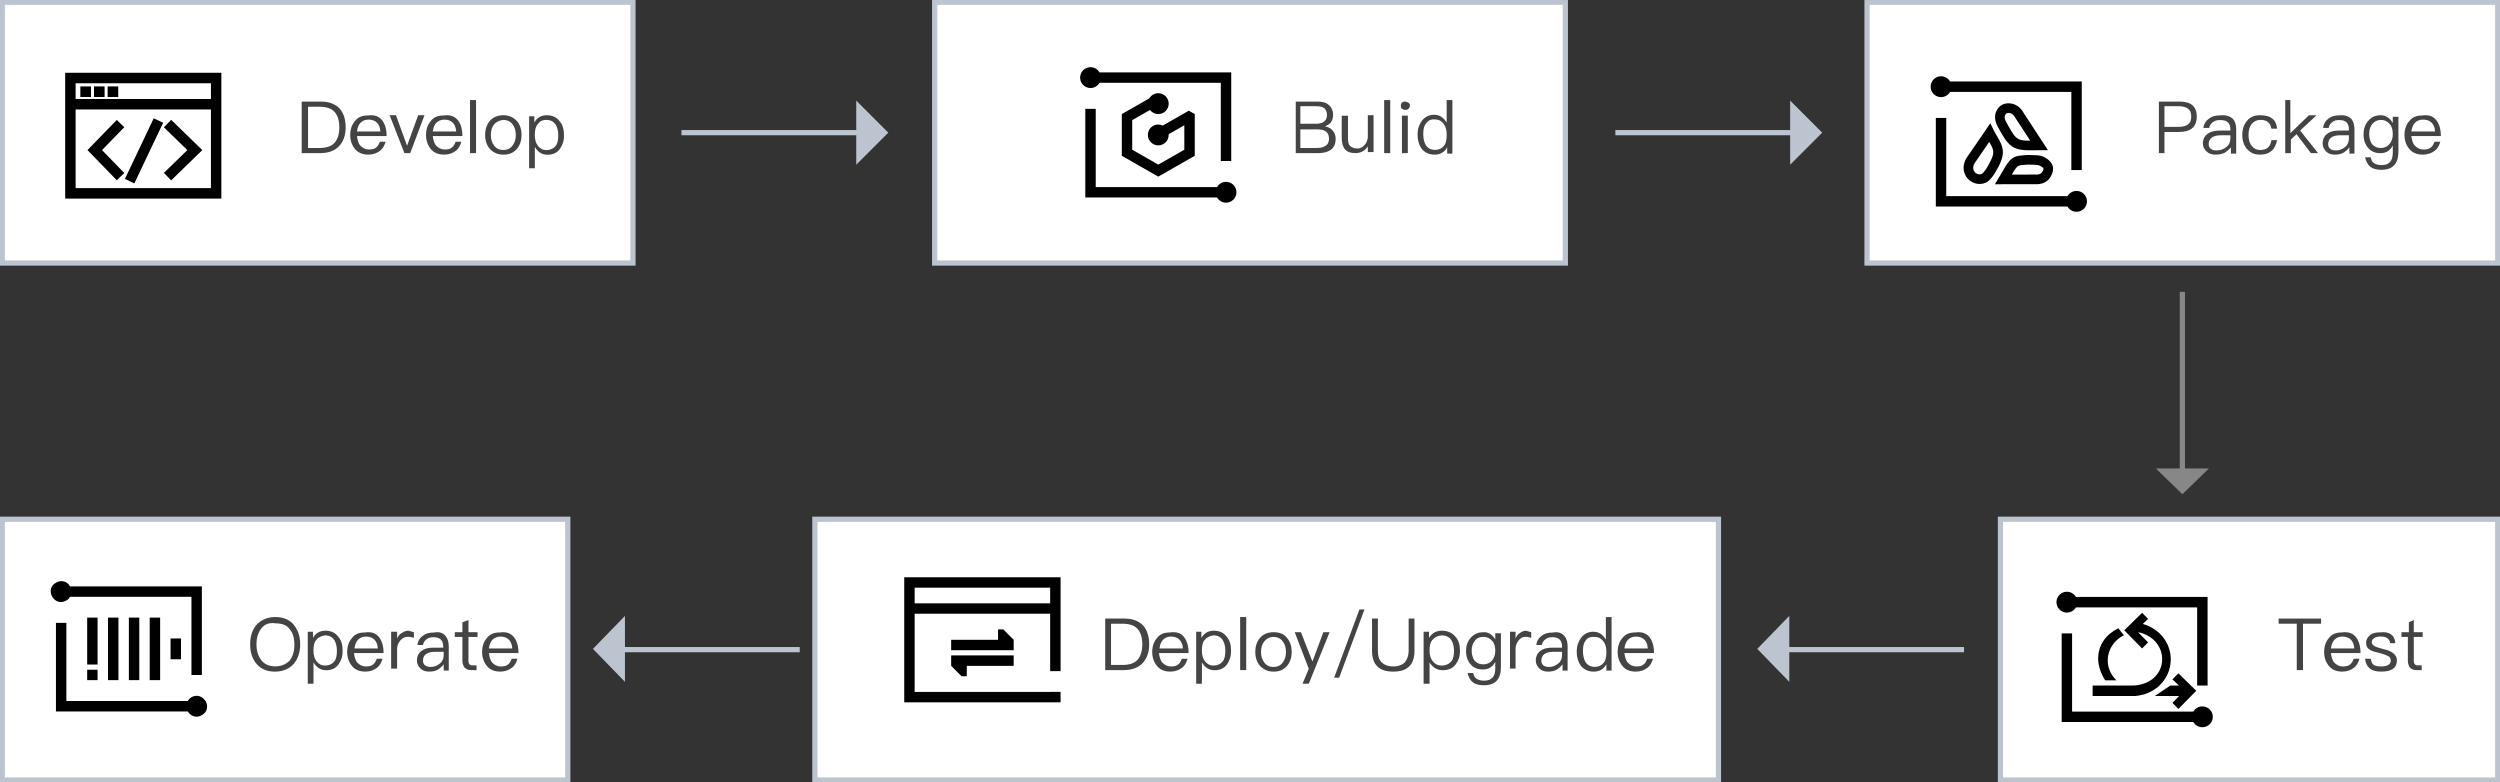 <svg width="1649" height="516" xmlns="http://www.w3.org/2000/svg" xmlns:xlink="http://www.w3.org/1999/xlink" xml:space="preserve" overflow="hidden"><rect width="100%" height="100%" fill="#333333" stroke="none"/><g transform="translate(-1376 -977)"><path d="M1942.5 1081.5 1959.5 1064.5 1942.5 1047.5Z" stroke="#BCC4D0" stroke-width="3.438" stroke-miterlimit="8" fill="#BCC4D0" fill-rule="evenodd"/><path d="M1825.5 1064.5 1942.5 1064.5" stroke="#BCC4D0" stroke-width="3.438" stroke-miterlimit="8" fill="none" fill-rule="evenodd"/><path d="M1590 1048 1621 1048 1621 1079 1590 1079Z" fill-rule="evenodd"/><path d="M1377.5 978.5 1793.5 978.5 1793.5 1150.5 1377.5 1150.5Z" stroke="#BCC4D0" stroke-width="3.438" stroke-miterlimit="8" fill="#FFFFFF" fill-rule="evenodd"/><path d="M1575 1044 1587.58 1044C1593.17 1044 1597.36 1045.7 1600.16 1048.76 1602.6 1051.48 1604 1055.9 1604 1061 1604 1066.1 1602.6 1070.18 1599.81 1073.24 1597.01 1076.3 1592.82 1078 1587.23 1078L1575 1078 1575 1044ZM1579.19 1047.4 1579.19 1074.6 1586.53 1074.6C1591.07 1074.6 1594.57 1073.58 1596.66 1071.2 1598.76 1068.82 1599.81 1065.42 1599.81 1061 1599.81 1056.58 1598.76 1053.18 1596.66 1050.8 1594.57 1048.42 1591.07 1047.4 1586.53 1047.4L1579.19 1047.4Z" fill="#444444" fill-rule="evenodd"/><path d="M1628.26 1056.57C1629.97 1058.95 1631 1062.35 1631 1066.77L1611.46 1066.77C1611.8 1069.48 1612.49 1071.86 1613.86 1073.22 1615.23 1074.58 1616.94 1075.6 1619.34 1075.6 1621.4 1075.6 1623.11 1075.26 1624.14 1074.24 1625.17 1073.56 1625.86 1072.2 1626.54 1070.5L1630.31 1070.5C1629.63 1072.88 1628.6 1074.92 1626.89 1076.28 1624.83 1077.98 1622.09 1079 1619 1079 1615.57 1079 1612.49 1077.98 1610.43 1075.6 1608.37 1073.22 1607 1070.16 1607 1066.09 1607 1062.35 1608.03 1059.29 1610.09 1056.91 1612.14 1054.19 1614.89 1053.17 1618.66 1053.17 1623.11 1052.49 1626.2 1053.85 1628.26 1056.57ZM1613.86 1057.93C1612.49 1059.29 1611.8 1061.33 1611.46 1063.71L1626.89 1063.71C1626.54 1058.61 1623.8 1055.89 1619 1055.89 1616.94 1055.89 1615.23 1056.57 1613.86 1057.93Z" fill="#444444" fill-rule="evenodd"/><path d="M1633 1053 1637.18 1053 1644.5 1073.14 1651.82 1053 1656 1053 1646.59 1078 1642.76 1078 1633 1053Z" fill="#444444" fill-rule="evenodd"/><path d="M1678.26 1056.57C1679.97 1058.95 1681 1062.35 1681 1066.77L1661.46 1066.77C1661.8 1069.48 1662.49 1071.86 1663.86 1073.22 1665.23 1074.58 1666.94 1075.6 1669.34 1075.6 1671.4 1075.6 1673.11 1075.26 1674.14 1074.24 1675.17 1073.56 1675.86 1072.2 1676.54 1070.5L1680.31 1070.5C1679.63 1072.88 1678.6 1074.92 1676.89 1076.28 1674.83 1077.98 1672.09 1079 1669 1079 1665.57 1079 1662.49 1077.98 1660.43 1075.6 1658.37 1073.22 1657 1070.16 1657 1066.09 1657 1062.35 1658.03 1059.29 1660.09 1056.91 1662.14 1054.19 1664.89 1053.17 1668.66 1053.17 1673.11 1052.49 1676.2 1053.85 1678.26 1056.57ZM1663.86 1057.93C1662.49 1059.29 1661.8 1061.33 1661.46 1063.71L1676.89 1063.71C1676.54 1058.61 1673.8 1055.89 1669 1055.89 1667.29 1055.89 1665.23 1056.57 1663.86 1057.93Z" fill="#444444" fill-rule="evenodd"/><path d="M1686 1043 1690 1043 1690 1078 1686 1078 1686 1043Z" fill="#444444" fill-rule="evenodd"/><path d="M1716.91 1056.76C1718.97 1059.16 1720 1062.24 1720 1066 1720 1069.76 1718.97 1072.84 1716.91 1075.24 1714.51 1077.97 1711.77 1079 1708 1079 1704.23 1079 1701.49 1077.63 1699.09 1075.24 1697.03 1072.84 1696 1069.76 1696 1066 1696 1062.24 1697.03 1059.16 1699.09 1056.76 1701.14 1054.37 1704.23 1053 1708 1053 1711.77 1053 1714.51 1054.37 1716.91 1056.76ZM1701.83 1059.16C1700.46 1060.87 1699.77 1063.26 1699.77 1066 1699.77 1068.74 1700.46 1071.13 1701.83 1072.84 1703.2 1074.9 1705.26 1075.92 1708 1075.92 1710.74 1075.92 1712.8 1074.9 1714.17 1072.84 1715.54 1071.13 1716.23 1068.74 1716.23 1066 1716.23 1063.26 1715.54 1060.87 1714.17 1059.16 1712.8 1057.11 1710.4 1056.08 1708 1056.08 1705.26 1056.42 1703.2 1057.45 1701.83 1059.16Z" fill="#444444" fill-rule="evenodd"/><path d="M1745.25 1057.12C1747.31 1059.52 1748 1062.61 1748 1066.38 1748 1070.16 1746.97 1072.9 1745.25 1075.3 1743.19 1078.05 1740.45 1079.08 1737.02 1079.08 1733.58 1079.08 1730.84 1077.36 1728.78 1073.93L1728.78 1088 1725 1088 1725 1053.69 1728.43 1053.69 1728.43 1057.8C1730.15 1054.72 1732.9 1053 1736.67 1053 1740.45 1053 1743.19 1054.37 1745.25 1057.12ZM1730.49 1059.18C1729.12 1060.89 1728.78 1063.29 1728.78 1066.04L1728.78 1066.38C1728.78 1069.13 1729.46 1071.53 1730.84 1073.24 1732.21 1074.96 1733.93 1075.99 1736.33 1075.99 1739.07 1075.99 1741.13 1074.96 1742.51 1073.24 1743.88 1071.53 1744.22 1069.13 1744.22 1066.04 1744.22 1063.29 1743.54 1060.89 1742.51 1059.18 1741.13 1057.12 1739.07 1056.09 1736.33 1056.09 1733.58 1056.09 1731.87 1057.12 1730.49 1059.18Z" fill="#444444" fill-rule="evenodd"/><path d="M1419 1025 1419 1108 1522 1108 1522 1025 1419 1025ZM1515.13 1101.08 1425.87 1101.08 1425.87 1049.21 1515.13 1049.21 1515.13 1101.08ZM1515.13 1042.29 1425.87 1042.29 1425.87 1031.92 1515.13 1031.92 1515.13 1042.29Z" fill-rule="evenodd"/><path d="M1429 1034 1436 1034 1436 1041 1429 1041Z" fill-rule="evenodd"/><path d="M1438 1034 1445 1034 1445 1041 1438 1041Z" fill-rule="evenodd"/><path d="M1447 1034 1454 1034 1454 1041 1447 1041Z" fill-rule="evenodd"/><path d="M1455.5 1058.5 1438.5 1076 1455.5 1093.5" stroke="#000000" stroke-width="6.875" stroke-miterlimit="8" fill="none" fill-rule="evenodd"/><path d="M1486.5 1058.5 1504.5 1076 1486.5 1093.5" stroke="#000000" stroke-width="6.875" stroke-miterlimit="8" fill="none" fill-rule="evenodd"/><path d="M1480.5 1056.5 1461.5 1096.5" stroke="#000000" stroke-width="6.875" stroke-miterlimit="8" fill-rule="evenodd"/><path d="M2833 1286 2815.5 1303 2798 1286Z" fill="#878787" fill-rule="evenodd"/><path d="M2815.5 1169.5 2815.5 1286.5" stroke="#878787" stroke-width="3.438" stroke-miterlimit="8" fill="none" fill-rule="evenodd"/><path d="M2558.5 1081.5 2575.5 1064.5 2558.5 1047.5Z" stroke="#BCC4D0" stroke-width="3.438" stroke-miterlimit="8" fill="#BCC4D0" fill-rule="evenodd"/><path d="M2441.5 1064.5 2558.5 1064.5" stroke="#BCC4D0" stroke-width="3.438" stroke-miterlimit="8" fill="none" fill-rule="evenodd"/><path d="M2955 1048 3023 1048 3023 1079 2955 1079Z" fill-rule="evenodd"/><path d="M2820 1048 2851 1048 2851 1079 2820 1079Z" fill-rule="evenodd"/><path d="M2607.5 978.5 3023.5 978.5 3023.5 1150.5 2607.5 1150.5Z" stroke="#BCC4D0" stroke-width="3.438" stroke-miterlimit="8" fill="#FFFFFF" fill-rule="evenodd"/><path d="M2800 1044 2813.67 1044C2821.33 1044 2825 1047.4 2825 1053.86 2825 1060.66 2821 1064.06 2813.33 1064.06L2803.67 1064.06 2803.67 1078 2800 1078 2800 1044ZM2803.67 1047.4 2803.67 1060.66 2813.33 1060.66C2816 1060.66 2818 1059.98 2819.33 1058.96 2820.67 1057.94 2821.33 1056.24 2821.33 1053.86 2821.33 1051.48 2820.67 1049.78 2819.33 1048.76 2818 1047.74 2816 1047.06 2813.33 1047.06L2803.67 1047.06Z" fill="#444444" fill-rule="evenodd"/><path d="M2848.91 1055.49C2850.3 1057.22 2851 1059.29 2851 1062.4L2851 1078.31 2847.51 1078.31 2847.51 1074.16C2846.46 1075.54 2845.06 1076.58 2843.67 1077.62 2841.57 1078.65 2839.83 1079 2837.38 1079 2834.94 1079 2832.84 1078.31 2831.44 1076.93 2830.05 1075.54 2829 1073.81 2829 1071.74 2829 1068.63 2830.4 1066.21 2832.84 1064.82 2834.94 1063.44 2837.73 1063.09 2841.22 1063.09L2847.16 1063.09 2847.16 1062.4C2847.16 1058.25 2845.06 1056.18 2840.52 1056.18 2838.43 1056.18 2837.03 1056.52 2835.64 1057.56 2834.24 1058.6 2833.54 1059.64 2833.19 1061.37L2829.35 1061.37C2829.7 1058.6 2831.1 1056.52 2833.19 1055.14 2834.94 1053.76 2837.38 1053.07 2840.87 1053.07 2844.37 1052.72 2847.16 1053.76 2848.91 1055.49ZM2847.16 1066.21 2841.22 1066.21C2835.64 1066.21 2832.84 1068.28 2832.84 1072.08 2832.84 1073.47 2833.19 1074.16 2834.24 1075.2 2835.29 1075.89 2836.33 1076.23 2838.08 1076.23 2840.52 1076.23 2842.62 1075.54 2844.71 1073.81 2846.46 1072.43 2847.16 1070.36 2847.16 1068.28L2847.16 1066.21Z" fill="#444444" fill-rule="evenodd"/><path d="M2874.57 1055.05C2876.63 1056.42 2877.66 1058.82 2878 1061.89L2874.22 1061.89C2873.88 1059.84 2873.19 1058.47 2871.82 1057.45 2870.45 1056.42 2869.07 1056.08 2867.01 1056.08 2864.61 1056.08 2862.55 1057.11 2861.18 1058.82 2859.81 1060.53 2859.12 1062.92 2859.12 1066 2859.12 1069.08 2859.81 1071.47 2861.18 1073.18 2862.55 1074.9 2864.27 1075.92 2867.01 1075.92 2871.13 1075.92 2873.54 1073.87 2874.22 1069.42L2878 1069.42C2877.31 1072.5 2876.28 1074.9 2874.22 1076.61 2872.16 1078.32 2869.76 1079 2866.67 1079 2862.9 1079 2860.15 1077.63 2858.09 1075.24 2856.03 1072.84 2855 1069.76 2855 1066 2855 1062.24 2856.03 1059.16 2858.09 1056.76 2860.15 1054.03 2863.24 1053 2866.67 1053 2870.45 1053 2872.85 1053.68 2874.57 1055.05Z" fill="#444444" fill-rule="evenodd"/><path d="M2883 1043 2886.72 1043 2886.72 1064.83 2898.91 1053.05 2903.98 1053.05 2893.15 1063.1 2905 1078 2900.26 1078 2890.78 1065.53 2887.06 1068.99 2887.06 1078 2883.34 1078 2883.34 1043Z" fill="#444444" fill-rule="evenodd"/><path d="M2927 1055.49C2928.33 1057.22 2929 1059.29 2929 1062.4L2929 1078.31 2925.67 1078.31 2925.67 1074.16C2924.67 1075.54 2923.33 1076.58 2922 1077.62 2920 1078.65 2918.33 1079 2916 1079 2913.67 1079 2911.67 1078.31 2910.33 1076.93 2909 1075.54 2908 1073.81 2908 1071.74 2908 1068.63 2909.33 1066.21 2911.67 1064.82 2913.67 1063.44 2916.33 1063.09 2919.67 1063.09L2925.33 1063.09 2925.33 1062.4C2925.33 1058.25 2923.33 1056.18 2919 1056.18 2917 1056.18 2915.67 1056.52 2914.33 1057.56 2913 1058.6 2912.33 1059.64 2912 1061.37L2908.33 1061.37C2908.67 1058.6 2910 1056.52 2912 1055.14 2913.67 1053.76 2916 1053.07 2919.33 1053.07 2922.67 1052.72 2925.33 1053.76 2927 1055.49ZM2925.33 1066.21 2919.67 1066.21C2914.33 1066.21 2911.67 1068.28 2911.67 1072.08 2911.67 1073.47 2912 1074.16 2913 1075.2 2914 1075.89 2915 1076.23 2916.67 1076.23 2919 1076.23 2921 1075.54 2923 1073.81 2924.67 1072.43 2925.33 1070.36 2925.33 1068.28L2925.33 1066.21Z" fill="#444444" fill-rule="evenodd"/><path d="M2954.28 1058.14 2954.28 1054.03 2958 1054.03 2958 1077C2958 1084.89 2954.28 1089 2946.84 1089 2943.46 1089 2941.09 1088.31 2939.4 1086.94 2937.71 1085.57 2936.69 1083.51 2936.01 1080.77L2939.74 1080.77C2940.07 1082.49 2940.75 1083.86 2941.76 1084.54 2942.78 1085.23 2944.47 1085.91 2946.84 1085.91 2951.91 1085.91 2954.28 1083.17 2954.28 1077.69L2954.28 1072.89C2952.59 1076.31 2949.88 1078.03 2946.16 1078.03 2942.78 1078.03 2940.07 1077 2938.04 1074.6 2936.01 1072.2 2935 1069.46 2935 1065.69 2935 1061.91 2936.01 1059.17 2938.04 1056.77 2940.07 1054.37 2942.78 1053 2946.16 1053 2949.54 1053 2952.25 1054.71 2954.28 1058.14ZM2940.75 1058.83C2939.4 1060.54 2938.72 1062.6 2938.72 1065.34 2938.72 1068.09 2939.4 1070.14 2940.41 1071.86 2941.76 1073.57 2943.79 1074.6 2946.5 1074.6 2948.87 1074.6 2950.9 1073.57 2952.25 1071.86 2953.6 1070.14 2954.28 1068.09 2954.28 1065.34 2954.28 1062.6 2953.6 1060.2 2952.25 1058.83 2950.9 1057.11 2948.87 1056.09 2946.5 1056.09 2944.13 1056.09 2942.1 1057.11 2940.75 1058.83Z" fill="#444444" fill-rule="evenodd"/><path d="M2983.22 1056.57C2984.96 1058.95 2986 1062.35 2986 1066.77L2966.52 1066.77C2966.87 1069.48 2967.57 1071.86 2968.96 1073.22 2970.35 1074.58 2972.09 1075.6 2974.52 1075.6 2976.61 1075.6 2978.35 1075.26 2979.39 1074.24 2980.43 1073.56 2981.13 1072.2 2981.83 1070.5L2985.65 1070.5C2984.96 1072.88 2983.91 1074.92 2982.17 1076.28 2980.09 1077.98 2977.3 1079 2974.17 1079 2970.7 1079 2967.57 1077.98 2965.48 1075.6 2963.39 1073.22 2962 1070.16 2962 1066.09 2962 1062.35 2963.04 1059.29 2965.13 1056.91 2967.22 1054.19 2970 1053.17 2973.83 1053.17 2978.35 1052.49 2981.13 1053.85 2983.22 1056.57ZM2968.96 1057.93C2967.57 1059.29 2966.87 1061.33 2966.52 1063.71L2982.17 1063.71C2981.83 1058.61 2979.04 1055.89 2974.17 1055.89 2972.09 1055.89 2970.35 1056.57 2968.96 1057.93Z" fill="#444444" fill-rule="evenodd"/><path d="M2554.5 1422.5 2537.5 1405 2554.5 1387.5Z" stroke="#BCC4D0" stroke-width="3.438" stroke-miterlimit="8" fill="#BCC4D0" fill-rule="evenodd"/><path d="M2671.5 1405.5 2554.5 1405.5" stroke="#BCC4D0" stroke-width="3.438" stroke-miterlimit="8" fill="none" fill-rule="evenodd"/><path d="M1786.5 1422.5 1769.5 1405 1786.5 1387.5Z" stroke="#BCC4D0" stroke-width="3.438" stroke-miterlimit="8" fill="#BCC4D0" fill-rule="evenodd"/><path d="M1903.5 1405.5 1786.5 1405.5" stroke="#BCC4D0" stroke-width="3.438" stroke-miterlimit="8" fill="none" fill-rule="evenodd"/><path d="M2205 1048 2236 1048 2236 1079 2205 1079Z" fill-rule="evenodd"/><path d="M1992.5 978.5 2408.5 978.5 2408.5 1150.5 1992.5 1150.5Z" stroke="#BCC4D0" stroke-width="3.438" stroke-miterlimit="8" fill="#FFFFFF" fill-rule="evenodd"/><path d="M2230 1044 2245.19 1044C2248.23 1044 2250.93 1044.68 2252.61 1046.38 2254.3 1047.74 2255.31 1050.12 2255.31 1052.5 2255.31 1054.54 2254.98 1055.9 2253.96 1057.6 2252.95 1058.96 2251.6 1059.64 2249.91 1060.32 2251.94 1060.66 2253.96 1061.68 2254.98 1063.04 2256.33 1064.4 2257 1066.44 2257 1068.48 2257 1071.88 2255.99 1074.26 2253.63 1075.96 2251.6 1077.32 2248.9 1078 2245.53 1078L2230.68 1078 2230.68 1044ZM2233.71 1047.06 2233.71 1058.62 2243.84 1058.62C2246.2 1058.62 2247.89 1058.28 2249.24 1057.26 2250.59 1056.24 2251.26 1054.88 2251.26 1052.84 2251.26 1050.8 2250.59 1049.44 2249.58 1048.42 2248.23 1047.4 2246.54 1047.06 2244.18 1047.06L2233.71 1047.06ZM2233.71 1062.02 2233.71 1074.6 2244.51 1074.6C2246.88 1074.6 2248.56 1074.26 2250.25 1073.24 2251.94 1072.22 2252.61 1070.52 2252.61 1068.48 2252.61 1066.44 2251.94 1064.74 2250.59 1063.72 2249.24 1062.7 2247.21 1062.36 2244.51 1062.36L2233.71 1062.36Z" fill="#444444" fill-rule="evenodd"/><path d="M2261.34 1053.34 2265.13 1053.34 2265.13 1068.2C2265.13 1070.57 2265.48 1072.26 2266.51 1073.27 2267.54 1074.28 2269.26 1074.96 2271.33 1074.96 2273.05 1074.96 2274.43 1074.28 2275.8 1072.93 2277.18 1071.58 2277.87 1069.89 2278.21 1067.86L2278.21 1053 2282 1053 2282 1077.32 2278.21 1077.32 2278.21 1073.61C2276.15 1076.65 2273.39 1078 2269.95 1078 2263.75 1078 2261 1074.62 2261 1067.86L2261 1053.34Z" fill="#444444" fill-rule="evenodd"/><path d="M2289 1043 2293 1043 2293 1078 2289 1078 2289 1043Z" fill="#444444" fill-rule="evenodd"/><path d="M2304.94 1044.69C2305.65 1045.03 2306 1045.72 2306 1046.75 2306 1047.43 2305.65 1048.12 2304.94 1048.81 2304.24 1049.49 2303.53 1049.49 2302.82 1049.49 2302.12 1049.49 2301.41 1049.15 2300.71 1048.81 2300 1048.12 2300 1047.43 2300 1046.75 2300 1045.72 2300.35 1045.03 2300.71 1044.69 2301.41 1044 2302.12 1044 2302.82 1044 2303.53 1044 2304.24 1044.34 2304.94 1044.69ZM2300.71 1053.27 2304.59 1053.27 2304.59 1078 2300.71 1078 2300.71 1053.27Z" fill="#444444" fill-rule="evenodd"/><path d="M2330.22 1043 2334 1043 2334 1078.31 2330.57 1078.31 2330.57 1074.15C2328.85 1077.27 2326.1 1079 2322.33 1079 2318.55 1079 2315.81 1077.62 2313.75 1075.19 2312.03 1072.77 2311 1069.65 2311 1065.85 2311 1062.04 2312.03 1059.27 2313.75 1056.85 2315.81 1054.08 2318.55 1052.69 2321.99 1052.69 2325.42 1052.69 2328.16 1054.42 2330.22 1057.88L2330.22 1043ZM2316.49 1058.58C2315.12 1060.31 2314.78 1062.73 2314.78 1065.5 2314.78 1068.62 2315.46 1071.04 2316.49 1072.77 2317.87 1074.85 2319.93 1075.88 2322.67 1075.88 2325.07 1075.88 2327.13 1074.85 2328.51 1073.12 2329.88 1071.38 2330.22 1068.96 2330.22 1066.19L2330.22 1065.5C2330.22 1062.73 2329.54 1060.31 2328.16 1058.58 2326.79 1056.85 2325.07 1055.81 2322.67 1055.81 2319.93 1055.46 2317.87 1056.5 2316.49 1058.58Z" fill="#444444" fill-rule="evenodd"/><path d="M2346 1389 2415 1389 2415 1420 2346 1420Z" fill-rule="evenodd"/><path d="M2212 1389 2243 1389 2243 1420 2212 1420Z" fill-rule="evenodd"/><path d="M1913.5 1319.5 2509.5 1319.5 2509.5 1491.5 1913.5 1491.5Z" stroke="#BCC4D0" stroke-width="3.438" stroke-miterlimit="8" fill="#FFFFFF" fill-rule="evenodd"/><path d="M2105 1385 2117.58 1385C2123.17 1385 2127.36 1386.7 2130.16 1389.76 2132.6 1392.48 2134 1396.9 2134 1402 2134 1407.1 2132.6 1411.18 2129.81 1414.24 2127.01 1417.3 2122.82 1419 2117.23 1419L2105 1419 2105 1385ZM2108.84 1388.4 2108.84 1415.6 2116.18 1415.6C2120.72 1415.6 2124.22 1414.58 2126.31 1412.2 2128.41 1409.82 2129.46 1406.42 2129.46 1402 2129.46 1397.58 2128.41 1394.18 2126.31 1391.8 2124.22 1389.42 2120.72 1388.4 2116.18 1388.4L2108.84 1388.4Z" fill="#444444" fill-rule="evenodd"/><path d="M2157.26 1397.57C2158.97 1399.95 2160 1403.35 2160 1407.77L2140.46 1407.77C2140.8 1410.48 2141.49 1412.86 2142.86 1414.22 2144.23 1415.58 2145.94 1416.6 2148.34 1416.6 2150.4 1416.6 2152.11 1416.26 2153.14 1415.24 2154.17 1414.56 2154.86 1413.2 2155.54 1411.5L2159.31 1411.5C2158.63 1413.88 2157.6 1415.92 2155.89 1417.28 2153.83 1418.98 2151.09 1420 2148 1420 2144.57 1420 2141.49 1418.98 2139.43 1416.6 2137.37 1414.22 2136 1411.16 2136 1407.09 2136 1403.35 2137.03 1400.29 2139.09 1397.91 2141.14 1395.19 2143.89 1394.17 2147.66 1394.17 2152.46 1393.49 2155.54 1394.85 2157.26 1397.57ZM2143.2 1398.93C2141.83 1400.29 2141.14 1402.33 2140.8 1404.71L2156.23 1404.71C2155.89 1399.61 2153.14 1396.89 2148.34 1396.89 2146.29 1396.89 2144.57 1397.57 2143.2 1398.93Z" fill="#444444" fill-rule="evenodd"/><path d="M2185.25 1397.12C2187.31 1399.52 2188 1402.61 2188 1406.38 2188 1410.16 2186.97 1412.9 2185.25 1415.3 2183.19 1418.05 2180.45 1419.08 2177.02 1419.08 2173.58 1419.08 2170.84 1417.36 2168.78 1413.93L2168.78 1428 2165 1428 2165 1393.69 2168.43 1393.69 2168.43 1397.8C2170.15 1394.72 2172.9 1393 2176.67 1393 2180.45 1393 2183.19 1394.37 2185.25 1397.12ZM2170.49 1399.18C2169.12 1400.89 2168.78 1403.29 2168.78 1406.04L2168.78 1406.38C2168.78 1409.13 2169.46 1411.53 2170.84 1413.24 2172.21 1414.96 2173.93 1415.99 2176.33 1415.99 2179.07 1415.99 2181.13 1414.96 2182.51 1413.24 2183.88 1411.53 2184.22 1409.13 2184.22 1406.04 2184.22 1403.29 2183.54 1400.89 2182.51 1399.18 2181.13 1397.12 2179.07 1396.09 2176.33 1396.09 2173.93 1396.43 2171.87 1397.46 2170.49 1399.18Z" fill="#444444" fill-rule="evenodd"/><path d="M2194 1384 2198 1384 2198 1419 2194 1419 2194 1384Z" fill="#444444" fill-rule="evenodd"/><path d="M2224.91 1397.76C2226.97 1400.16 2228 1403.24 2228 1407 2228 1410.76 2226.97 1413.84 2224.91 1416.24 2222.51 1418.97 2219.77 1420 2216 1420 2212.23 1420 2209.49 1418.63 2207.09 1416.24 2205.03 1413.84 2204 1410.76 2204 1407 2204 1403.24 2205.03 1400.16 2207.09 1397.76 2209.14 1395.37 2212.23 1394 2216 1394 2219.77 1394 2222.86 1395.03 2224.91 1397.76ZM2209.83 1400.16C2208.46 1401.87 2207.77 1404.26 2207.77 1407 2207.77 1409.74 2208.46 1412.13 2209.83 1413.84 2211.2 1415.9 2213.26 1416.92 2216 1416.92 2218.74 1416.92 2220.8 1415.9 2222.17 1413.84 2223.54 1412.13 2224.23 1409.74 2224.23 1407 2224.23 1404.26 2223.54 1401.87 2222.17 1400.16 2220.8 1398.11 2218.4 1397.08 2216 1397.08 2213.6 1397.08 2211.54 1398.11 2209.83 1400.16Z" fill="#444444" fill-rule="evenodd"/><path d="M2230 1394 2234.12 1394 2241.67 1413.38 2248.88 1394 2253 1394 2239.27 1428 2235.15 1428 2239.27 1418.14 2230 1394Z" fill="#444444" fill-rule="evenodd"/><path d="M2272.67 1379 2276 1379 2259.33 1424 2256 1424 2272.67 1379Z" fill="#444444" fill-rule="evenodd"/><path d="M2281 1385 2284.85 1385 2284.85 1406.27C2284.85 1409.71 2285.55 1412.11 2287.3 1413.82 2289.05 1415.54 2291.5 1416.57 2295 1416.57 2298.5 1416.57 2300.95 1415.54 2302.7 1413.82 2304.1 1412.11 2305.15 1409.36 2305.15 1406.27L2305.15 1385 2309 1385 2309 1406.27C2309 1410.74 2307.95 1414.17 2305.5 1416.57 2303.05 1418.97 2299.55 1420 2295 1420 2290.45 1420 2286.95 1418.97 2284.5 1416.57 2282.05 1414.17 2281 1410.74 2281 1406.27L2281 1385Z" fill="#444444" fill-rule="evenodd"/><path d="M2336.13 1397.12C2338.28 1399.52 2339 1402.61 2339 1406.38 2339 1410.16 2337.93 1412.9 2336.13 1415.3 2333.99 1418.05 2331.12 1419.08 2327.54 1419.08 2323.96 1419.08 2321.09 1417.36 2318.94 1413.93L2318.94 1428 2315 1428 2315 1393.69 2318.58 1393.69 2318.58 1397.8C2320.37 1394.72 2323.24 1393 2327.18 1393 2330.76 1393 2333.99 1394.37 2336.13 1397.12ZM2320.73 1399.18C2319.3 1400.89 2318.94 1403.29 2318.94 1406.04L2318.94 1406.38C2318.94 1409.13 2319.66 1411.53 2321.09 1413.24 2322.52 1414.96 2324.31 1415.99 2326.82 1415.99 2329.69 1415.99 2331.84 1414.96 2333.27 1413.24 2334.7 1411.53 2335.06 1409.13 2335.06 1406.04 2335.06 1403.29 2334.34 1400.89 2333.27 1399.18 2331.84 1397.12 2329.69 1396.09 2326.82 1396.09 2323.96 1396.43 2322.16 1397.46 2320.73 1399.18Z" fill="#444444" fill-rule="evenodd"/><path d="M2362.28 1398.75 2362.28 1394.71 2366 1394.71 2366 1417.24C2366 1424.97 2362.28 1429 2354.84 1429 2351.46 1429 2349.09 1428.33 2347.4 1426.98 2345.71 1425.64 2344.69 1423.62 2344.01 1420.93L2347.74 1420.93C2348.07 1422.61 2348.75 1423.96 2349.76 1424.63 2350.78 1425.3 2352.47 1425.97 2354.84 1425.97 2359.91 1425.97 2362.28 1423.29 2362.28 1417.91L2362.28 1413.54C2360.59 1416.9 2357.88 1418.58 2354.16 1418.58 2350.78 1418.58 2348.07 1417.57 2346.04 1415.22 2344.01 1412.87 2343 1410.18 2343 1406.48 2343 1402.78 2344.01 1400.09 2346.04 1397.74 2348.07 1395.39 2350.78 1394.04 2354.16 1394.04 2357.54 1393.71 2360.25 1395.39 2362.28 1398.75ZM2348.75 1399.76C2347.4 1401.44 2346.72 1403.45 2346.72 1406.14 2346.72 1408.83 2347.4 1410.85 2348.41 1412.53 2349.76 1414.21 2351.79 1415.22 2354.5 1415.22 2356.87 1415.22 2358.9 1414.21 2360.25 1412.53 2361.6 1410.85 2362.28 1408.83 2362.28 1406.14 2362.28 1403.45 2361.6 1401.1 2360.25 1399.76 2358.9 1398.08 2356.87 1397.07 2354.5 1397.07 2352.13 1397.07 2350.1 1397.74 2348.75 1399.76Z" fill="#444444" fill-rule="evenodd"/><path d="M2386 1394.01 2386 1397.73C2385 1397.39 2383.67 1397.05 2382.33 1397.05 2380.33 1397.05 2379 1397.73 2377.67 1399.42 2376.33 1401.11 2375.67 1402.8 2375.67 1405.16L2375.67 1418 2372 1418 2372 1393.68 2375.67 1393.68 2375.67 1398.07C2376.33 1396.72 2377 1395.36 2378.33 1394.69 2379.67 1393.68 2381 1393 2382.67 1393 2384 1393.34 2385 1393.68 2386 1394.01Z" fill="#444444" fill-rule="evenodd"/><path d="M2408 1396.62C2409.33 1398.34 2410 1400.4 2410 1403.5L2410 1419.31 2406.67 1419.31 2406.67 1415.19C2405.67 1416.56 2404.33 1417.59 2403 1418.62 2401 1419.66 2399.33 1420 2397 1420 2394.67 1420 2392.67 1419.31 2391.33 1417.94 2390 1416.56 2389 1414.84 2389 1412.78 2389 1409.68 2390.33 1407.28 2392.67 1405.9 2394.67 1404.53 2397.33 1404.18 2400.67 1404.18L2406.33 1404.18 2406.33 1403.5C2406.33 1399.37 2404.33 1397.31 2400 1397.31 2398 1397.31 2396.67 1397.65 2395.33 1398.68 2394 1399.71 2393.33 1400.74 2393 1402.46L2389.33 1402.46C2389.67 1399.71 2391 1397.65 2393 1396.28 2394.67 1394.9 2397 1394.21 2400.33 1394.21 2403.67 1393.52 2406.33 1394.56 2408 1396.62ZM2406.33 1406.93 2400.67 1406.93C2395.33 1406.93 2392.67 1409 2392.67 1412.78 2392.67 1414.15 2393 1414.84 2394 1415.87 2395 1416.56 2396 1416.91 2397.67 1416.91 2400 1416.91 2402 1416.22 2404 1414.5 2405.67 1413.12 2406.33 1411.06 2406.33 1409L2406.33 1406.93Z" fill="#444444" fill-rule="evenodd"/><path d="M2435.22 1384 2439 1384 2439 1419.31 2435.57 1419.31 2435.57 1415.15C2433.85 1418.27 2431.1 1420 2427.33 1420 2423.55 1420 2420.81 1418.62 2418.75 1416.19 2417.03 1413.77 2416 1410.65 2416 1406.85 2416 1403.04 2417.03 1400.27 2418.75 1397.85 2420.81 1395.08 2423.55 1393.69 2426.98 1393.69 2430.42 1393.69 2433.16 1395.42 2435.22 1398.88L2435.22 1384ZM2421.84 1399.58C2420.46 1401.31 2420.12 1403.73 2420.12 1406.5 2420.12 1409.62 2420.81 1412.04 2421.84 1413.77 2423.21 1415.85 2425.27 1416.88 2428.01 1416.88 2430.42 1416.88 2432.48 1415.85 2433.85 1414.12 2435.22 1412.38 2435.57 1409.96 2435.57 1407.19L2435.57 1406.85C2435.57 1404.08 2434.88 1401.65 2433.51 1399.92 2432.13 1398.19 2430.42 1397.15 2428.01 1397.15 2424.93 1396.81 2422.87 1397.85 2421.84 1399.58Z" fill="#444444" fill-rule="evenodd"/><path d="M2464.26 1397.57C2465.97 1399.95 2467 1403.35 2467 1407.77L2447.46 1407.77C2447.8 1410.48 2448.49 1412.86 2449.86 1414.22 2451.23 1415.58 2452.94 1416.6 2455.34 1416.6 2457.4 1416.6 2459.11 1416.26 2460.14 1415.24 2461.17 1414.56 2461.86 1413.2 2462.54 1411.5L2466.31 1411.5C2465.63 1413.88 2464.6 1415.92 2462.89 1417.28 2460.83 1418.98 2458.09 1420 2455 1420 2451.57 1420 2448.49 1418.98 2446.43 1416.6 2444.37 1414.22 2443 1411.16 2443 1407.09 2443 1403.35 2444.03 1400.29 2446.09 1397.91 2448.14 1395.19 2450.89 1394.17 2454.66 1394.17 2459.11 1393.49 2462.2 1394.85 2464.26 1397.57ZM2449.86 1398.93C2448.49 1400.29 2447.8 1402.33 2447.46 1404.71L2462.89 1404.71C2462.54 1399.61 2459.8 1396.89 2455 1396.89 2452.94 1396.89 2451.23 1397.57 2449.86 1398.93Z" fill="#444444" fill-rule="evenodd"/><path d="M2827 1389 2858 1389 2858 1420 2827 1420Z" fill-rule="evenodd"/><path d="M2695.5 1319.5 3023.5 1319.5 3023.5 1491.5 2695.5 1491.5Z" stroke="#BCC4D0" stroke-width="3.438" stroke-miterlimit="8" fill="#FFFFFF" fill-rule="evenodd"/><path d="M2879 1385 2907 1385 2907 1388.4 2895.05 1388.4 2895.05 1419 2890.95 1419 2890.95 1388.4 2879 1388.4 2879 1385Z" fill="#444444" fill-rule="evenodd"/><path d="M2930.26 1397.57C2931.97 1399.95 2933 1403.35 2933 1407.77L2913.46 1407.77C2913.8 1410.48 2914.49 1412.86 2915.86 1414.22 2917.23 1415.58 2918.94 1416.6 2921.34 1416.6 2923.4 1416.6 2925.11 1416.26 2926.14 1415.24 2927.17 1414.56 2927.86 1413.2 2928.54 1411.5L2932.31 1411.5C2931.63 1413.88 2930.6 1415.92 2928.89 1417.28 2926.83 1418.98 2924.09 1420 2921 1420 2917.57 1420 2914.49 1418.98 2912.43 1416.6 2910.37 1414.22 2909 1411.16 2909 1407.09 2909 1403.35 2910.03 1400.29 2912.09 1397.91 2914.14 1395.19 2916.89 1394.17 2920.66 1394.17 2925.11 1393.49 2928.2 1394.85 2930.26 1397.57ZM2915.86 1398.93C2914.49 1400.29 2913.8 1402.33 2913.46 1404.71L2928.89 1404.71C2928.54 1399.61 2925.8 1396.89 2921 1396.89 2918.94 1396.89 2917.23 1397.57 2915.86 1398.93Z" fill="#444444" fill-rule="evenodd"/><path d="M2955.98 1401.26 2952.6 1401.26C2952.26 1399.56 2951.58 1398.53 2950.56 1397.85 2949.55 1397.17 2947.85 1396.83 2946.16 1396.83 2944.47 1396.83 2943.11 1397.17 2942.1 1397.85 2941.08 1398.53 2940.4 1399.21 2940.4 1400.58 2940.4 1401.6 2941.08 1402.62 2942.44 1403.3 2943.11 1403.64 2944.81 1404.33 2947.52 1405.01 2950.56 1405.69 2952.6 1406.37 2953.95 1407.39 2955.98 1408.76 2957 1410.46 2957 1412.5 2957 1417.61 2953.61 1420 2946.5 1420 2940.06 1420 2936.68 1417.27 2936 1411.48L2939.73 1411.48C2940.06 1413.53 2940.74 1414.89 2941.76 1415.57 2942.77 1416.25 2944.47 1416.59 2946.5 1416.59 2950.9 1416.59 2952.94 1415.23 2952.94 1412.5 2952.94 1411.14 2952.26 1410.12 2950.56 1409.44 2949.89 1409.1 2948.19 1408.41 2945.48 1407.73 2942.44 1407.05 2940.4 1406.37 2939.39 1405.69 2937.35 1404.67 2936.68 1402.96 2936.68 1400.92 2936.68 1398.87 2937.69 1397.17 2939.39 1395.81 2941.08 1394.44 2943.45 1394.1 2946.16 1394.1 2952.26 1393.42 2955.65 1396.15 2955.98 1401.26Z" fill="#444444" fill-rule="evenodd"/><path d="M2968.14 1386 2968.14 1393.99 2974 1393.99 2974 1397.12 2968.14 1397.12 2968.14 1413.09C2968.14 1414.14 2968.47 1414.83 2968.79 1415.18 2969.12 1415.53 2969.77 1415.87 2970.42 1415.87L2973.35 1415.87 2973.35 1419 2969.77 1419C2967.81 1419 2966.51 1418.31 2965.54 1417.26 2964.88 1416.22 2964.23 1414.83 2964.23 1413.09L2964.23 1397.12 2960 1397.12 2960 1393.99 2964.88 1393.99 2964.88 1387.39 2968.14 1386Z" fill="#444444" fill-rule="evenodd"/><path d="M1580 1389 1610 1389 1610 1420 1580 1420Z" fill-rule="evenodd"/><path d="M1377.5 1319.5 1750.5 1319.5 1750.5 1491.5 1377.5 1491.5Z" stroke="#BCC4D0" stroke-width="3.438" stroke-miterlimit="8" fill="#FFFFFF" fill-rule="evenodd"/><path d="M1569.83 1389.19C1572.61 1392.65 1574 1396.81 1574 1402 1574 1407.19 1572.61 1411.35 1569.83 1414.81 1566.71 1418.27 1562.54 1420 1557.33 1420 1552.12 1420 1547.95 1418.27 1545.17 1414.81 1542.39 1411.69 1541 1407.19 1541 1402 1541 1396.81 1542.39 1392.31 1545.17 1389.19 1548.29 1385.73 1552.46 1384 1557.67 1384 1562.88 1384 1567.05 1385.73 1569.83 1389.19ZM1548.29 1391.62C1546.21 1394.38 1545.17 1397.85 1545.17 1402 1545.17 1406.15 1546.21 1409.62 1548.29 1412.38 1550.38 1415.15 1553.51 1416.54 1557.67 1416.54 1561.49 1416.54 1564.62 1415.15 1567.05 1412.73 1569.14 1409.96 1570.18 1406.5 1570.18 1402.35 1570.18 1397.85 1569.14 1394.38 1567.05 1391.96 1564.97 1389.19 1561.84 1388.15 1557.67 1388.15 1553.51 1387.46 1550.38 1388.85 1548.29 1391.62Z" fill="#444444" fill-rule="evenodd"/><path d="M1599.25 1397.12C1601.31 1399.52 1602 1402.61 1602 1406.38 1602 1410.16 1600.97 1412.9 1599.25 1415.3 1597.19 1418.05 1594.45 1419.08 1591.02 1419.08 1587.58 1419.08 1584.84 1417.36 1582.78 1413.93L1582.78 1428 1579 1428 1579 1393.69 1582.43 1393.69 1582.43 1397.8C1584.15 1394.72 1586.9 1393 1590.67 1393 1594.45 1393 1597.19 1394.37 1599.25 1397.12ZM1584.49 1399.18C1583.12 1400.89 1582.78 1403.29 1582.78 1406.04L1582.78 1406.38C1582.78 1409.13 1583.46 1411.53 1584.84 1413.24 1586.21 1414.96 1587.93 1415.99 1590.33 1415.99 1593.07 1415.99 1595.13 1414.96 1596.51 1413.24 1597.88 1411.53 1598.22 1409.13 1598.22 1406.04 1598.22 1403.29 1597.54 1400.89 1596.51 1399.18 1595.13 1397.12 1593.07 1396.09 1590.33 1396.09 1587.93 1396.43 1585.87 1397.46 1584.49 1399.18Z" fill="#444444" fill-rule="evenodd"/><path d="M1626.26 1397.57C1627.97 1399.95 1629 1403.35 1629 1407.77L1609.46 1407.77C1609.8 1410.48 1610.49 1412.86 1611.86 1414.22 1613.23 1415.58 1614.94 1416.6 1617.34 1416.6 1619.4 1416.6 1621.11 1416.26 1622.14 1415.24 1623.17 1414.56 1623.86 1413.2 1624.54 1411.5L1628.31 1411.5C1627.63 1413.88 1626.6 1415.92 1624.89 1417.28 1622.83 1418.98 1620.09 1420 1617 1420 1613.57 1420 1610.49 1418.98 1608.43 1416.6 1606.37 1414.22 1605 1411.16 1605 1407.09 1605 1403.35 1606.03 1400.29 1608.09 1397.91 1610.14 1395.19 1612.89 1394.17 1616.66 1394.17 1621.46 1393.49 1624.2 1394.85 1626.26 1397.57ZM1612.2 1398.93C1610.83 1400.29 1610.14 1402.33 1609.8 1404.71L1625.23 1404.71C1624.89 1399.61 1622.14 1396.89 1617.34 1396.89 1615.29 1396.89 1613.57 1397.57 1612.2 1398.93Z" fill="#444444" fill-rule="evenodd"/><path d="M1649 1394.01 1649 1397.73C1647.93 1397.39 1646.5 1397.05 1645.07 1397.05 1642.93 1397.05 1641.5 1397.73 1640.07 1399.42 1638.64 1401.11 1637.93 1402.8 1637.93 1405.16L1637.93 1418 1634 1418 1634 1393.68 1637.93 1393.68 1637.93 1398.07C1638.64 1396.72 1639.36 1395.36 1640.79 1394.69 1642.21 1393.68 1643.64 1393 1645.43 1393 1646.86 1393.34 1647.93 1393.68 1649 1394.01Z" fill="#444444" fill-rule="evenodd"/><path d="M1670 1396.62C1671.33 1398.34 1672 1400.4 1672 1403.5L1672 1419.31 1668.67 1419.31 1668.67 1415.19C1667.67 1416.56 1666.33 1417.59 1665 1418.62 1663 1419.66 1661.33 1420 1659 1420 1656.67 1420 1654.67 1419.31 1653.33 1417.94 1652 1416.56 1651 1414.84 1651 1412.78 1651 1409.68 1652.33 1407.28 1654.67 1405.9 1656.67 1404.53 1659.33 1404.18 1662.67 1404.18L1668.33 1404.18 1668.33 1403.5C1668.33 1399.37 1666.33 1397.31 1662 1397.31 1660 1397.31 1658.67 1397.65 1657.33 1398.68 1656 1399.71 1655.33 1400.74 1655 1402.46L1651.33 1402.46C1651.67 1399.71 1653 1397.65 1655 1396.28 1656.67 1394.9 1659 1394.21 1662.33 1394.21 1666 1393.52 1668.33 1394.56 1670 1396.62ZM1668.67 1406.93 1663 1406.93C1657.67 1406.93 1655 1409 1655 1412.78 1655 1414.15 1655.33 1414.84 1656.33 1415.87 1657.33 1416.56 1658.33 1416.91 1660 1416.91 1662.33 1416.91 1664.33 1416.22 1666.33 1414.5 1668 1413.12 1668.67 1411.06 1668.67 1409L1668.67 1406.93Z" fill="#444444" fill-rule="evenodd"/><path d="M1685 1386 1685 1393.99 1691 1393.99 1691 1397.12 1685 1397.12 1685 1413.09C1685 1414.14 1685.33 1414.83 1685.67 1415.18 1686 1415.53 1686.67 1415.87 1687.33 1415.87L1690.33 1415.87 1690.33 1419 1686.67 1419C1684.67 1419 1683.33 1418.31 1682.33 1417.26 1681.67 1416.22 1681 1414.83 1681 1413.09L1681 1397.12 1676 1397.12 1676 1393.99 1681 1393.99 1681 1387.39 1685 1386Z" fill="#444444" fill-rule="evenodd"/><path d="M1715.26 1397.57C1716.97 1399.95 1718 1403.35 1718 1407.77L1698.46 1407.77C1698.8 1410.48 1699.49 1412.86 1700.86 1414.22 1702.23 1415.58 1703.94 1416.6 1706.34 1416.6 1708.4 1416.6 1710.11 1416.26 1711.14 1415.24 1712.17 1414.56 1712.86 1413.2 1713.54 1411.5L1717.31 1411.5C1716.63 1413.88 1715.6 1415.92 1713.89 1417.28 1711.83 1418.98 1709.09 1420 1706 1420 1702.57 1420 1699.49 1418.98 1697.43 1416.6 1695.37 1414.22 1694 1411.16 1694 1407.09 1694 1403.35 1695.03 1400.29 1697.09 1397.91 1699.14 1395.19 1701.89 1394.17 1705.66 1394.17 1710.11 1393.49 1713.2 1394.85 1715.26 1397.57ZM1700.86 1398.93C1699.49 1400.29 1698.8 1402.33 1698.46 1404.71L1713.89 1404.71C1713.54 1399.61 1710.8 1396.89 1706 1396.89 1704.29 1396.89 1702.23 1397.57 1700.86 1398.93Z" fill="#444444" fill-rule="evenodd"/><g><g><g><path d="M2742.75 1394.81 2742.75 1446.38 2822.73 1446.38C2823.92 1444.32 2826.14 1442.94 2828.69 1442.94 2832.48 1442.94 2835.56 1446.02 2835.56 1449.81 2835.56 1453.61 2832.48 1456.69 2828.69 1456.69 2826.14 1456.69 2823.92 1455.31 2822.73 1453.25L2735.88 1453.25 2735.88 1394.81 2742.75 1394.81ZM2812.87 1421.12 2824.64 1432.63 2820.72 1436.62 2812.87 1444.61 2808.94 1440.62 2813.41 1436.06 2797.35 1436.06 2807.52 1429.19 2813.2 1429.19 2808.94 1425.11 2812.87 1421.12ZM2788.94 1381.22 2792.86 1385.22 2789.38 1388.56C2800.04 1391.48 2807.84 1400.8 2807.84 1411.83 2807.84 1418.64 2805.04 1424.79 2800.33 1429.19L2800.5 1429.19C2797.8 1431.58 2794.66 1433.44 2791.25 1434.67L2790.18 1435.03C2787.83 1435.62 2785.97 1435.96 2784.61 1436.06L2756.3 1436.06 2756.3 1429.19 2782.22 1429.19C2793.23 1429.19 2802.15 1422.24 2802.15 1411.83 2802.15 1402.73 2795.33 1395.7 2786.25 1393.99L2792.86 1400.72 2788.94 1404.72 2781.09 1396.73 2777.16 1392.73 2788.94 1381.22ZM2739.31 1367.31C2741.86 1367.31 2744.08 1368.7 2745.27 1370.75L2832.12 1370.75 2832.12 1429.19 2825.25 1429.19 2825.25 1377.63 2745.27 1377.63C2744.08 1379.68 2741.86 1381.06 2739.31 1381.06 2735.52 1381.06 2732.44 1377.98 2732.44 1374.19 2732.44 1370.39 2735.52 1367.31 2739.31 1367.31ZM2773.23 1391.38 2776.9 1396.02C2770.43 1399.24 2766.26 1405.55 2766.26 1412.58 2766.26 1417.07 2767.95 1421.3 2770.98 1424.66 2771.32 1425.04 2771.68 1425.4 2772.05 1425.75L2764.62 1425.75C2761.97 1421.96 2759.94 1416.29 2759.94 1411.43 2759.94 1402.27 2765.18 1395.46 2773.23 1391.38Z"/></g></g></g><g><g><g><path d="M2003.38 1416.19 2010.25 1423.06 2013.69 1423.06 2013.69 1416.19 2044.62 1416.19 2044.62 1409.31 2003.38 1409.31 2003.38 1416.19ZM2044.62 1399 2037.75 1392.13 2034.31 1392.13 2034.31 1399 2003.38 1399 2003.38 1405.88 2044.62 1405.88 2044.62 1399ZM2075.56 1419.7 2075.56 1357.75 1972.44 1357.75 1972.44 1440.25 2075.56 1440.25 2075.56 1433.35 2068.69 1433.35 2068.69 1433.38 1979.31 1433.38 1979.31 1381.81 2068.69 1381.81 2068.69 1419.7 2075.56 1419.7ZM1979.31 1374.94 1979.31 1364.63 2068.69 1364.63 2068.69 1374.94 1979.31 1374.94Z"/></g></g></g><g><g><g><path d="M2659.75 1054.81 2659.75 1106.38 2739.73 1106.38C2740.92 1104.32 2743.14 1102.94 2745.69 1102.94 2749.48 1102.94 2752.56 1106.02 2752.56 1109.81 2752.56 1113.61 2749.48 1116.69 2745.69 1116.69 2743.14 1116.69 2740.92 1115.31 2739.73 1113.25L2652.87 1113.25 2652.87 1054.81 2659.75 1054.81ZM2714.01 1079.24C2715.44 1079.21 2716.95 1079.26 2718.44 1079.35 2718.73 1079.37 2719 1079.39 2719.23 1079.4L2719.23 1079.4 2720.71 1079.53C2722.19 1079.71 2723.6 1080.18 2724.89 1080.91 2730.45 1084.02 2731.71 1088.49 2728.44 1093.81 2726.22 1097.45 2722.31 1098.8 2717.76 1098.48L2717.76 1098.48 2691.84 1098.53 2694.71 1093.72 2698.74 1086.84C2699.87 1085 2700.87 1083.66 2701.93 1082.62 2704.33 1080.3 2706.37 1079.72 2711.15 1079.39L2711.15 1079.39 2712.67 1079.28C2713.09 1079.26 2713.54 1079.24 2714.01 1079.24ZM2688.82 1058.31 2691.2 1063.24 2694.74 1069.45C2698.14 1075.65 2697.77 1079.87 2694.4 1086.55L2694.4 1086.55 2694.03 1087.29 2693.63 1088.05C2693.05 1089.13 2692.43 1090.18 2691.81 1091.17L2691.81 1091.17 2691.6 1091.51 2690.95 1092.49C2689.53 1094.56 2687.74 1096.58 2686.1 1097.36 2681.34 1099.65 2675.3 1097.91 2672.5 1092.83 2670.4 1089.04 2670.86 1084.48 2673.4 1080.8L2673.4 1080.8 2688.82 1058.31ZM2714.96 1085.58 2714.12 1085.58C2713.54 1085.59 2713 1085.61 2712.51 1085.65L2712.51 1085.65 2710.37 1085.81C2707.97 1086.03 2707.24 1086.32 2706.35 1087.18 2705.63 1087.88 2704.8 1089.03 2703.74 1090.86L2703.74 1090.86 2702.98 1092.16 2717.97 1092.14C2720.4 1092.31 2721.98 1091.85 2722.82 1090.79L2722.82 1090.79 2723.03 1090.49C2724.23 1088.55 2724.26 1087.96 2722.55 1086.89L2722.55 1086.89 2721.77 1086.44C2721.1 1086.06 2720.38 1085.85 2719.48 1085.79 2719.21 1085.77 2718.71 1085.73 2718.05 1085.69L2718.05 1085.69 2716.71 1085.62C2715.82 1085.58 2714.94 1085.57 2714.12 1085.58ZM2688.08 1070.61 2678.62 1084.4C2677.38 1086.2 2677.18 1088.19 2678.05 1089.76 2679.19 1091.83 2681.56 1092.51 2683.36 1091.64 2683.63 1091.51 2684.94 1090.03 2685.72 1088.91 2685.85 1088.71 2686.1 1088.33 2686.43 1087.8L2686.43 1087.8 2686.98 1086.91C2687.34 1086.3 2687.7 1085.67 2688.04 1085.04 2688.28 1084.6 2688.5 1084.18 2688.72 1083.72L2688.72 1083.72 2689.1 1082.96C2691.36 1078.28 2691.34 1076.2 2688.81 1071.86L2688.81 1071.86 2688.08 1070.61ZM2656.31 1027.31C2658.86 1027.31 2661.08 1028.7 2662.27 1030.75L2749.12 1030.75 2749.12 1089.19 2742.25 1089.19 2742.25 1037.63 2662.27 1037.63C2661.08 1039.68 2658.86 1041.06 2656.31 1041.06 2652.52 1041.06 2649.44 1037.98 2649.44 1034.19 2649.44 1030.39 2652.52 1027.31 2656.31 1027.31ZM2700.81 1045.13C2705.18 1045.13 2708.98 1047.8 2710.97 1051.81L2710.9 1051.68 2710.84 1051.57 2726.85 1076.09 2720.38 1076.09 2713.51 1076.12C2705.92 1076.02 2702.18 1074.09 2698.4 1068.56 2697.84 1067.76 2697.19 1066.71 2696.45 1065.43L2696.45 1065.43 2695.31 1063.43 2694.02 1061.07 2693.15 1059.41C2692.41 1057.9 2691.93 1055.9 2691.93 1054.18 2691.93 1049.45 2695.37 1045.13 2700.81 1045.13ZM2700.81 1051.47C2699.23 1051.47 2698.27 1052.68 2698.27 1054.18 2698.27 1054.91 2698.52 1055.95 2698.82 1056.56 2698.97 1056.86 2699.25 1057.39 2699.62 1058.08L2699.62 1058.08 2700.85 1060.35 2701.47 1061.43 2701.93 1062.24C2702.59 1063.38 2703.16 1064.29 2703.62 1064.95L2703.62 1064.95 2703.97 1065.45C2706.5 1068.99 2708.48 1069.81 2714.4 1069.78L2714.4 1069.78 2715.15 1069.78 2705.47 1054.96 2705.28 1054.63C2704.31 1052.67 2702.61 1051.47 2700.81 1051.47Z"/></g></g></g><g><g><g><path d="M2098.75 1048.81 2098.75 1100.38 2178.76 1100.38C2179.96 1098.33 2182.15 1096.94 2184.69 1096.94 2188.49 1096.94 2191.56 1100.01 2191.56 1103.81 2191.56 1107.61 2188.49 1110.69 2184.69 1110.69 2182.15 1110.69 2179.95 1109.3 2178.76 1107.25L2178.76 1107.25 2091.87 1107.25 2091.87 1048.81 2098.75 1048.81ZM2140 1038.5C2143.8 1038.5 2146.87 1041.58 2146.87 1045.38 2146.87 1049.17 2143.8 1052.25 2140 1052.25 2137.77 1052.25 2135.79 1051.19 2134.53 1049.54L2134.53 1049.54 2122.81 1056.24 2122.81 1075.76 2140 1085.58 2157.18 1075.76 2157.18 1059.62 2146.86 1065.52C2146.87 1065.68 2146.87 1065.84 2146.87 1066 2146.87 1069.8 2143.8 1072.88 2140 1072.88 2136.2 1072.88 2133.12 1069.8 2133.12 1066 2133.12 1062.2 2136.2 1059.12 2140 1059.12 2141.07 1059.12 2142.09 1059.37 2142.99 1059.81L2142.99 1059.81 2160.14 1050.01 2164.06 1052.25 2164.06 1079.75 2140 1093.5 2115.94 1079.75 2115.94 1052.25 2134.07 1041.89C2135.27 1039.86 2137.48 1038.5 2140 1038.5ZM2095.31 1021.31C2097.85 1021.31 2100.04 1022.7 2101.24 1024.75L2101.24 1024.75 2188.12 1024.75 2188.12 1083.19 2181.25 1083.19 2181.25 1031.62 2101.24 1031.62C2100.04 1033.67 2097.85 1035.06 2095.31 1035.06 2091.51 1035.06 2088.44 1031.99 2088.44 1028.19 2088.44 1024.39 2091.51 1021.31 2095.31 1021.31Z" fill-rule="evenodd"/></g></g></g><g><g><g><path d="M1419.78 1387.84 1419.78 1439.4 1499.87 1439.4C1500.9 1437.34 1503.31 1435.96 1505.72 1435.96 1508.12 1435.96 1510.18 1437.34 1511.56 1439.4 1513.62 1442.84 1512.59 1446.96 1509.15 1448.68 1506.06 1450.75 1501.93 1449.71 1499.87 1446.28L1499.87 1446.28 1412.9 1446.28 1412.9 1387.84 1419.78 1387.84ZM1440.37 1418.75 1440.37 1425.62 1433.5 1425.62 1433.5 1418.75 1440.37 1418.75ZM1454.12 1384.37 1454.12 1425.62 1447.25 1425.62 1447.25 1384.37 1454.12 1384.37ZM1467.87 1384.37 1467.87 1425.62 1461 1425.62 1461 1384.37 1467.87 1384.37ZM1481.62 1384.37 1481.62 1425.62 1474.75 1425.62 1474.75 1384.37 1481.62 1384.37ZM1412.9 1361.37C1416 1359.31 1420.46 1360.34 1422.18 1363.78L1422.18 1363.78 1509.15 1363.78 1509.15 1422.21 1502.28 1422.21 1502.28 1370.65 1422.18 1370.65C1421.5 1371.68 1420.81 1372.71 1419.78 1373.06 1416.34 1375.12 1412.56 1374.09 1410.5 1370.65 1408.43 1367.21 1409.46 1363.09 1412.9 1361.37ZM1440.37 1384.37 1440.37 1415.31 1433.5 1415.31 1433.5 1384.37 1440.37 1384.37ZM1495.37 1398.12 1495.37 1411.87 1488.5 1411.87 1488.5 1398.12 1495.37 1398.12Z"/></g></g></g></g></svg>
